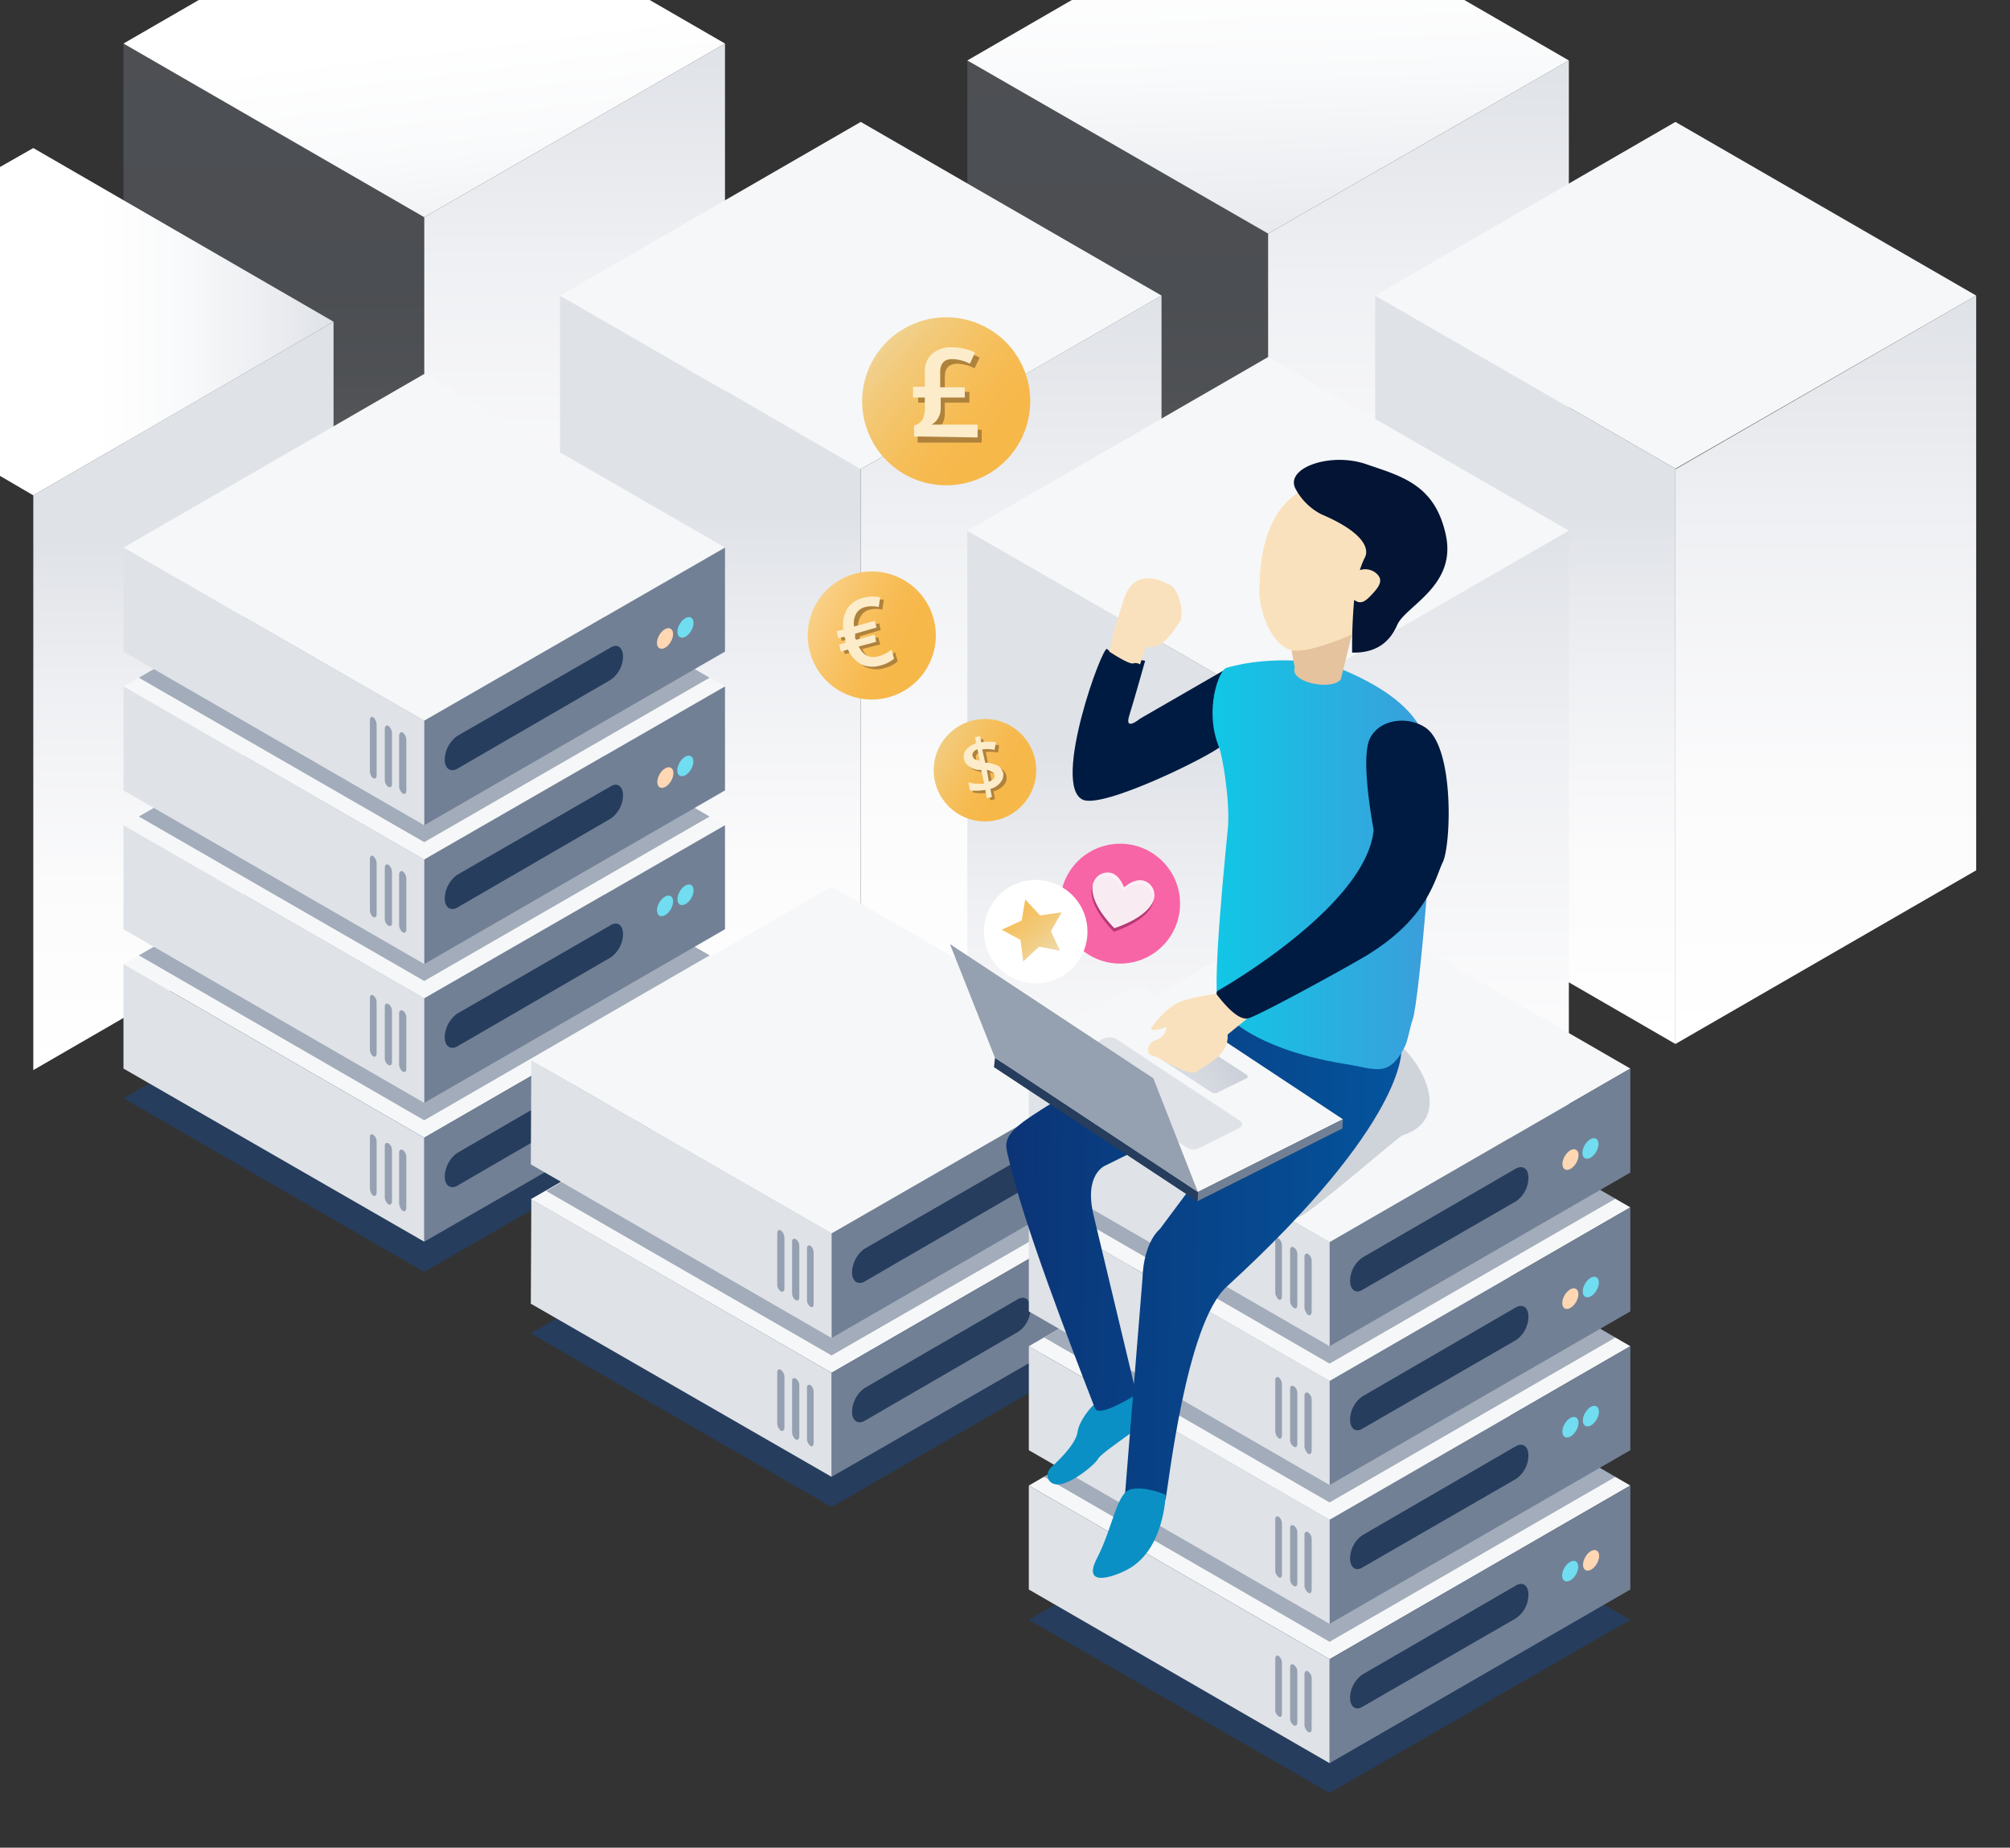<?xml version="1.0" encoding="UTF-8"?>
<svg xmlns="http://www.w3.org/2000/svg" xmlns:xlink="http://www.w3.org/1999/xlink" width="392.3" height="360.7" viewBox="0 0 392.3 360.7">
  <rect x="0" y="0" width="392.3" height="360.7" fill="#333333" stroke="none"/>
  <defs>
    <linearGradient id="Unbenannter_Verlauf_14" x1="218.17" y1="157.87" x2="218.17" y2="11.76" gradientUnits="userSpaceOnUse">
      <stop offset="0" stop-color="#fff"></stop>
      <stop offset="0.11" stop-color="#fbfbfc"></stop>
      <stop offset="0.23" stop-color="#eff0f3"></stop>
      <stop offset="0.34" stop-color="#dbdee4"></stop>
      <stop offset="0.46" stop-color="#bec5ce"></stop>
      <stop offset="0.55" stop-color="#a3acba"></stop>
      <stop offset="0.67" stop-color="#95a0b0"></stop>
      <stop offset="0.92" stop-color="#99a3b3"></stop>
      <stop offset="1" stop-color="#9ca6b5"></stop>
    </linearGradient>
    <linearGradient id="Unbenannter_Verlauf_32" x1="114.42" y1="157.88" x2="114.42" y2="11.77" gradientTransform="matrix(-1, 0, 0, 1, 391.26, 0)" gradientUnits="userSpaceOnUse">
      <stop offset="0" stop-color="#fff"></stop>
      <stop offset="0.35" stop-color="#fbfbfc"></stop>
      <stop offset="0.71" stop-color="#eff0f3"></stop>
      <stop offset="1" stop-color="#dfe2e7"></stop>
    </linearGradient>
    <linearGradient id="Unbenannter_Verlauf_37" x1="246.91" y1="-7.5" x2="248.89" y2="57.38" gradientUnits="userSpaceOnUse">
      <stop offset="0" stop-color="#fff"></stop>
      <stop offset="0.34" stop-color="#f9fafb"></stop>
      <stop offset="0.79" stop-color="#e9ebef"></stop>
      <stop offset="1" stop-color="#dfe2e7"></stop>
    </linearGradient>
    <linearGradient id="Unbenannter_Verlauf_38" x1="297.69" y1="203.78" x2="297.69" y2="57.67" gradientUnits="userSpaceOnUse">
      <stop offset="0" stop-color="#fff"></stop>
      <stop offset="0.25" stop-color="#fbfbfc"></stop>
      <stop offset="0.5" stop-color="#eff0f3"></stop>
      <stop offset="0.71" stop-color="#dfe2e7"></stop>
    </linearGradient>
    <linearGradient id="Unbenannter_Verlauf_32-2" x1="34.9" y1="203.79" x2="34.9" y2="57.68" xlink:href="#Unbenannter_Verlauf_32"></linearGradient>
    <linearGradient id="Unbenannter_Verlauf_32-3" x1="279.11" y1="154.59" x2="279.11" y2="8.48" xlink:href="#Unbenannter_Verlauf_32"></linearGradient>
    <linearGradient id="Unbenannter_Verlauf_14-2" x1="53.47" y1="154.58" x2="53.47" y2="8.47" xlink:href="#Unbenannter_Verlauf_14"></linearGradient>
    <linearGradient id="Unbenannter_Verlauf_38-2" x1="355.46" y1="208.89" x2="355.46" y2="62.78" gradientTransform="matrix(-1, 0, 0, 1, 391.26, 0)" xlink:href="#Unbenannter_Verlauf_38"></linearGradient>
    <linearGradient id="Unbenannter_Verlauf_38-3" x1="138.65" y1="203.78" x2="138.65" y2="57.67" xlink:href="#Unbenannter_Verlauf_38"></linearGradient>
    <linearGradient id="Unbenannter_Verlauf_32-4" x1="193.94" y1="203.79" x2="193.94" y2="57.68" xlink:href="#Unbenannter_Verlauf_32"></linearGradient>
    <linearGradient id="Unbenannter_Verlauf_39" y1="62.78" x2="65.13" y2="62.78" gradientUnits="userSpaceOnUse">
      <stop offset="0.29" stop-color="#fff"></stop>
      <stop offset="0.54" stop-color="#f9fafb"></stop>
      <stop offset="0.85" stop-color="#e9ebef"></stop>
      <stop offset="1" stop-color="#dfe2e7"></stop>
    </linearGradient>
    <linearGradient id="Unbenannter_Verlauf_39-2" x1="79.71" y1="-16.65" x2="90.39" y2="69.99" xlink:href="#Unbenannter_Verlauf_39"></linearGradient>
    <linearGradient id="Unbenannter_Verlauf_38-4" x1="218.17" y1="249.68" x2="218.17" y2="103.57" xlink:href="#Unbenannter_Verlauf_38"></linearGradient>
    <linearGradient id="Unbenannter_Verlauf_32-5" x1="114.42" y1="249.69" x2="114.42" y2="103.58" xlink:href="#Unbenannter_Verlauf_32"></linearGradient>
    <linearGradient id="Neues_Verlaufsfeld_30" x1="246.85" y1="247.32" x2="323.58" y2="247.32" gradientTransform="matrix(-1, -0.02, -0.02, 1, 524.59, 3.48)" gradientUnits="userSpaceOnUse">
      <stop offset="0" stop-color="#04549d"></stop>
      <stop offset="1" stop-color="#0b3476"></stop>
    </linearGradient>
    <linearGradient id="Unbenannter_Verlauf_15" x1="236.69" y1="168.84" x2="279.58" y2="168.84" gradientUnits="userSpaceOnUse">
      <stop offset="0" stop-color="#11c7e6"></stop>
      <stop offset="1" stop-color="#3c9ddb"></stop>
    </linearGradient>
    <linearGradient id="Unbenannter_Verlauf_21" x1="317.09" y1="-50.5" x2="267.64" y2="-16.85" gradientTransform="matrix(-1, -0.06, 0.06, -1, 524.42, 194.73)" gradientUnits="userSpaceOnUse">
      <stop offset="0" stop-color="#dfe2e7"></stop>
      <stop offset="0.38" stop-color="#dde0e5"></stop>
      <stop offset="0.57" stop-color="#d5d9e0"></stop>
      <stop offset="0.73" stop-color="#c8cdd6"></stop>
      <stop offset="0.86" stop-color="#b5bcc8"></stop>
      <stop offset="0.97" stop-color="#9ca7b6"></stop>
      <stop offset="1" stop-color="#95a0b0"></stop>
    </linearGradient>
    <linearGradient id="Unbenannter_Verlauf_13" x1="372.56" y1="136.7" x2="403.4" y2="162.1" gradientTransform="matrix(0.15, 0.75, -0.75, 0.15, 250.74, -173.1)" gradientUnits="userSpaceOnUse">
      <stop offset="0" stop-color="#e7f9fc"></stop>
      <stop offset="0.13" stop-color="#eaecd8"></stop>
      <stop offset="0.35" stop-color="#efd9a6"></stop>
      <stop offset="0.54" stop-color="#f2cb7e"></stop>
      <stop offset="0.73" stop-color="#f5c161"></stop>
      <stop offset="0.88" stop-color="#f6ba50"></stop>
      <stop offset="1" stop-color="#f7b84a"></stop>
    </linearGradient>
    <linearGradient id="Unbenannter_Verlauf_20" x1="273.34" y1="87.88" x2="302.89" y2="112.22" gradientTransform="matrix(0.99, 0.12, -0.12, 0.99, -112.22, -17.73)" gradientUnits="userSpaceOnUse">
      <stop offset="0" stop-color="#fff"></stop>
      <stop offset="0.14" stop-color="#fdf0d8"></stop>
      <stop offset="0.35" stop-color="#fbdca6"></stop>
      <stop offset="0.55" stop-color="#f9cc7e"></stop>
      <stop offset="0.73" stop-color="#f8c161"></stop>
      <stop offset="0.88" stop-color="#f7ba50"></stop>
      <stop offset="1" stop-color="#f7b84a"></stop>
    </linearGradient>
    <linearGradient id="Unbenannter_Verlauf_13-2" x1="217.73" y1="98.56" x2="256.41" y2="130.42" gradientTransform="matrix(0.33, 0.95, -0.95, 0.33, 221.11, -197.39)" xlink:href="#Unbenannter_Verlauf_13"></linearGradient>
    <linearGradient id="Unbenannter_Verlauf_13-3" x1="196.41" y1="183.58" x2="190.96" y2="171.26" gradientTransform="matrix(1.84, -0.52, 0.52, 1.84, -246.2, -42.08)" xlink:href="#Unbenannter_Verlauf_13"></linearGradient>
  </defs>
  <title>Hosting_for_designers_and_reseller</title>
  <g id="Server_Servers" data-name="Server &amp; Servers">
    <polygon points="188.8 11.8 188.8 124 247.5 157.9 247.5 45.6 188.8 11.8" opacity="0.25" fill="url(#Unbenannter_Verlauf_14)"></polygon>
    <polygon points="306.2 11.8 306.2 124 247.5 157.9 247.5 45.6 306.2 11.8" fill="url(#Unbenannter_Verlauf_32)"></polygon>
    <polygon points="285.8 0 209.2 0 188.8 11.8 247.5 45.6 306.2 11.8 285.8 0" fill="url(#Unbenannter_Verlauf_37)"></polygon>
    <polygon points="268.4 57.7 268.4 169.9 327 203.8 327 91.5 268.4 57.7" fill="url(#Unbenannter_Verlauf_38)"></polygon>
    <polygon points="385.7 57.7 385.7 169.9 327 203.8 327 91.6 385.7 57.7" fill="url(#Unbenannter_Verlauf_32-2)"></polygon>
    <polygon points="327 91.5 385.7 57.7 327 23.8 268.4 57.7 327 91.5" fill="#f6f7f8"></polygon>
    <polygon points="141.5 8.5 141.5 120.7 82.8 154.6 82.8 42.4 141.5 8.5" fill="url(#Unbenannter_Verlauf_32-3)"></polygon>
    <polygon points="24.1 8.5 24.1 120.7 82.8 154.6 82.8 42.3 24.1 8.5" opacity="0.25" fill="url(#Unbenannter_Verlauf_14-2)"></polygon>
    <polygon points="65.1 62.8 65.1 175 6.5 208.9 6.5 96.7 65.1 62.8" fill="url(#Unbenannter_Verlauf_38-2)"></polygon>
    <polygon points="109.3 57.7 109.3 169.9 168 203.8 168 91.5 109.3 57.7" fill="url(#Unbenannter_Verlauf_38-3)"></polygon>
    <polygon points="226.7 57.7 226.7 169.9 168 203.8 168 91.6 226.7 57.7" fill="url(#Unbenannter_Verlauf_32-4)"></polygon>
    <polygon points="82.8 248.3 141.5 214.4 82.8 180.5 24.1 214.4 82.8 248.3" fill="#263d5d"></polygon>
    <polygon points="82.8 222.1 141.5 188.2 82.8 154.4 24.1 188.2 82.8 222.1" fill="#f6f7f8"></polygon>
    <polygon points="82.8 218.7 138.5 186.5 82.8 154.4 27.1 186.5 82.8 218.7" fill="#263d5d" opacity="0.4"></polygon>
    <polygon points="82.8 242.4 141.5 208.6 141.5 188.2 82.8 222.1 82.8 242.4" fill="#718095"></polygon>
    <polygon points="82.8 242.4 24.1 208.6 24.1 188.2 82.8 222.1 82.8 242.4" fill="#dfe2e7"></polygon>
    <path d="M89.2,231.5l30-17.4a5.7,5.7,0,0,0,2.4-4.6h0c0-1.7-1.1-2.5-2.4-1.8l-30,17.4a5.9,5.9,0,0,0-2.4,4.6h0C86.8,231.4,87.9,232.2,89.2,231.5Z" fill="#263d5d"></path>
    <polygon points="82.8 194.9 141.5 161.1 82.8 127.2 24.1 161.1 82.8 194.9" fill="#f6f7f8"></polygon>
    <polygon points="82.8 191.5 138.5 159.4 82.8 127.2 27.1 159.4 82.8 191.5" fill="#263d5d" opacity="0.4"></polygon>
    <polygon points="82.8 215.3 141.5 181.4 141.5 161.1 82.8 194.9 82.8 215.3" fill="#718095"></polygon>
    <polygon points="82.8 215.3 24.1 181.4 24.1 161.1 82.8 194.9 82.8 215.3" fill="#dfe2e7"></polygon>
    <path d="M89.2,204.3l30-17.4a5.7,5.7,0,0,0,2.4-4.5h0c0-1.8-1.1-2.6-2.4-1.8l-30,17.3a5.9,5.9,0,0,0-2.4,4.6h0C86.8,204.2,87.9,205,89.2,204.3Z" fill="#263d5d"></path>
    <polygon points="82.8 167.8 141.5 134 82.8 100.1 24.1 134 82.8 167.8" fill="#f6f7f8"></polygon>
    <polygon points="82.8 188.2 141.5 154.3 141.5 134 82.8 167.8 82.8 188.2" fill="#718095"></polygon>
    <polygon points="82.8 188.2 24.1 154.3 24.1 134 82.8 167.8 82.8 188.2" fill="#dfe2e7"></polygon>
    <path d="M89.2,177.2l30-17.4a5.7,5.7,0,0,0,2.4-4.5h0c0-1.8-1.1-2.6-2.4-1.8l-30,17.3a5.9,5.9,0,0,0-2.4,4.6h0C86.8,177.1,87.9,177.9,89.2,177.2Z" fill="#263d5d"></path>
    <path d="M78.6,182h0c.4.2.7,0,.7-.5v-10a1.9,1.9,0,0,0-.7-1.4h0c-.3-.2-.7.1-.7.6v10A1.9,1.9,0,0,0,78.6,182Z" fill="#95a0b0"></path>
    <path d="M75.8,180.7h0c.4.2.7,0,.7-.5v-10a1.9,1.9,0,0,0-.7-1.4h0c-.4-.2-.7.1-.7.6v10A1.6,1.6,0,0,0,75.8,180.7Z" fill="#95a0b0"></path>
    <path d="M72.8,179h0c.4.2.7,0,.7-.5v-10a1.9,1.9,0,0,0-.7-1.4h0c-.3-.2-.6.1-.6.6v10A1.8,1.8,0,0,0,72.8,179Z" fill="#95a0b0"></path>
    <path d="M78.6,209.2h0c.4.2.7,0,.7-.5v-10a1.6,1.6,0,0,0-.7-1.4h0c-.3-.2-.7,0-.7.5v10.1A1.9,1.9,0,0,0,78.6,209.2Z" fill="#95a0b0"></path>
    <path d="M75.8,207.9h0c.4.2.7,0,.7-.6v-10a1.6,1.6,0,0,0-.7-1.3h0c-.4-.2-.7,0-.7.5v10A1.6,1.6,0,0,0,75.8,207.9Z" fill="#95a0b0"></path>
    <path d="M72.8,206.2h0c.4.2.7,0,.7-.5v-10a1.6,1.6,0,0,0-.7-1.4h0c-.3-.2-.6,0-.6.5v10.1A1.8,1.8,0,0,0,72.8,206.2Z" fill="#95a0b0"></path>
    <path d="M78.6,236.4h0c.4.2.7-.1.7-.6v-10a1.6,1.6,0,0,0-.7-1.3h0c-.3-.2-.7,0-.7.5v10A2.3,2.3,0,0,0,78.6,236.4Z" fill="#95a0b0"></path>
    <path d="M75.8,235.1h0c.4.2.7-.1.7-.6v-10a1.6,1.6,0,0,0-.7-1.3h0c-.4-.2-.7,0-.7.5v10A1.9,1.9,0,0,0,75.8,235.1Z" fill="#95a0b0"></path>
    <path d="M72.8,233.4h0c.4.2.7-.1.7-.6v-10a1.6,1.6,0,0,0-.7-1.3h0c-.3-.2-.6,0-.6.5v10A2.2,2.2,0,0,0,72.8,233.4Z" fill="#95a0b0"></path>
    <ellipse cx="133.8" cy="202.8" rx="2.2" ry="1.3" transform="translate(-108.7 217.2) rotate(-60)" fill="#ffd7b3"></ellipse>
    <ellipse cx="129.8" cy="205" rx="2.2" ry="1.3" transform="translate(-112.6 214.9) rotate(-60)" fill="#70ddf0"></ellipse>
    <ellipse cx="133.8" cy="174.7" rx="2.2" ry="1.3" transform="translate(-84.4 203.2) rotate(-60)" fill="#70ddf0"></ellipse>
    <ellipse cx="129.8" cy="176.9" rx="2.2" ry="1.3" transform="translate(-88.3 200.8) rotate(-60)" fill="#70ddf0"></ellipse>
    <ellipse cx="133.8" cy="149.6" rx="2.2" ry="1.3" transform="translate(-62.7 190.6) rotate(-60)" fill="#70ddf0"></ellipse>
    <ellipse cx="129.8" cy="151.8" rx="2.2" ry="1.3" transform="translate(-66.5 188.3) rotate(-60)" fill="#ffd7b3"></ellipse>
    <polygon points="82.8 164.4 138.5 132.3 82.8 100.1 27.1 132.3 82.8 164.4" fill="#263d5d" opacity="0.4"></polygon>
    <polygon points="82.8 140.7 141.5 106.9 82.8 73 24.1 106.9 82.8 140.7" fill="#f6f7f8"></polygon>
    <polygon points="82.8 161.1 141.5 127.2 141.5 106.9 82.8 140.7 82.8 161.1" fill="#718095"></polygon>
    <polygon points="82.8 161.1 24.1 127.2 24.1 106.9 82.8 140.7 82.8 161.1" fill="#dfe2e7"></polygon>
    <path d="M89.2,150.1l30-17.4a5.7,5.7,0,0,0,2.4-4.5h0c0-1.8-1.1-2.6-2.4-1.8l-30,17.3a5.9,5.9,0,0,0-2.4,4.6h0C86.8,150,87.9,150.8,89.2,150.1Z" fill="#263d5d"></path>
    <path d="M78.6,154.9h0c.4.2.7,0,.7-.5v-10a1.9,1.9,0,0,0-.7-1.4h0c-.3-.2-.7.1-.7.6v10A1.9,1.9,0,0,0,78.6,154.9Z" fill="#95a0b0"></path>
    <path d="M75.8,153.6h0c.4.2.7,0,.7-.5v-10a1.9,1.9,0,0,0-.7-1.4h0c-.4-.2-.7.1-.7.6v10A1.6,1.6,0,0,0,75.8,153.6Z" fill="#95a0b0"></path>
    <path d="M72.8,151.9h0c.4.2.7,0,.7-.5v-10a1.9,1.9,0,0,0-.7-1.4h0c-.3-.2-.6.1-.6.6v10A1.8,1.8,0,0,0,72.8,151.9Z" fill="#95a0b0"></path>
    <ellipse cx="133.8" cy="122.5" rx="2.2" ry="1.3" transform="translate(-39.2 177.1) rotate(-60)" fill="#70ddf0"></ellipse>
    <ellipse cx="129.8" cy="124.7" rx="2.2" ry="1.3" transform="translate(-43.1 174.7) rotate(-60)" fill="#ffd7b3"></ellipse>
    <polygon points="168 91.6 226.7 57.7 168 23.8 109.3 57.7 168 91.6" fill="#f6f7f8"></polygon>
    <polygon points="6.5 28.9 0 32.6 0 92.9 6.5 96.7 65.1 62.8 6.5 28.9" fill="url(#Unbenannter_Verlauf_39)"></polygon>
    <polygon points="38.8 0 24.1 8.5 82.8 42.4 141.5 8.5 126.8 0 38.8 0" fill="url(#Unbenannter_Verlauf_39-2)"></polygon>
    <polygon points="188.8 103.6 188.8 215.8 247.5 249.7 247.5 137.4 188.8 103.6" fill="url(#Unbenannter_Verlauf_38-4)"></polygon>
    <polygon points="306.2 103.6 306.2 215.8 247.5 249.7 247.5 137.5 306.2 103.6" fill="url(#Unbenannter_Verlauf_32-5)"></polygon>
    <polygon points="247.5 137.4 306.2 103.6 247.5 69.7 188.8 103.6 247.5 137.4" fill="#f6f7f8"></polygon>
    <polygon points="162.3 294.2 221 260.3 162.3 226.4 103.6 260.3 162.3 294.2" fill="#263d5d"></polygon>
    <polygon points="162.3 268 221 234.1 162.3 200.3 103.6 234.1 162.3 268" fill="#f6f7f8"></polygon>
    <polygon points="162.3 264.6 218.1 232.5 162.3 200.3 106.6 232.5 162.3 264.6" fill="#263d5d" opacity="0.4"></polygon>
    <polygon points="162.3 288.3 221 254.5 221 234.1 162.3 268 162.3 288.3" fill="#718095"></polygon>
    <polygon points="162.3 288.3 103.6 254.5 103.7 234.1 162.3 268 162.3 288.3" fill="#dfe2e7"></polygon>
    <path d="M168.7,277.4l30-17.4a5.4,5.4,0,0,0,2.4-4.5h0c0-1.8-1-2.6-2.4-1.9l-30,17.4a5.9,5.9,0,0,0-2.4,4.6h0C166.3,277.3,167.4,278.1,168.7,277.4Z" fill="#263d5d"></path>
    <polygon points="162.3 240.8 221 207 162.3 173.1 103.6 207 162.3 240.8" fill="#f6f7f8"></polygon>
    <polygon points="162.3 261.2 221 227.3 221 207 162.3 240.8 162.3 261.2" fill="#718095"></polygon>
    <polygon points="162.3 261.2 103.6 227.3 103.7 207 162.3 240.8 162.3 261.2" fill="#dfe2e7"></polygon>
    <path d="M168.7,250.2l30-17.4a5.4,5.4,0,0,0,2.4-4.5h0c0-1.8-1-2.6-2.4-1.8l-30,17.3a5.9,5.9,0,0,0-2.4,4.6h0C166.3,250.1,167.4,250.9,168.7,250.2Z" fill="#263d5d"></path>
    <path d="M158.2,255.1h0c.3.2.6,0,.6-.5v-10a1.8,1.8,0,0,0-.6-1.4h0c-.4-.2-.7,0-.7.6v10A1.6,1.6,0,0,0,158.2,255.1Z" fill="#95a0b0"></path>
    <path d="M155.3,253.8h0c.4.2.7,0,.7-.5V243.2a1.6,1.6,0,0,0-.7-1.3h0c-.4-.2-.7,0-.7.5v10A1.6,1.6,0,0,0,155.3,253.8Z" fill="#95a0b0"></path>
    <path d="M152.4,252.1h0c.3.2.7,0,.7-.5v-10a1.9,1.9,0,0,0-.7-1.4h0c-.4-.2-.7,0-.7.6v10A1.6,1.6,0,0,0,152.4,252.1Z" fill="#95a0b0"></path>
    <path d="M158.2,282.3h0c.3.2.6-.1.6-.6v-10a1.8,1.8,0,0,0-.6-1.3h0c-.4-.2-.7,0-.7.5v10A1.9,1.9,0,0,0,158.2,282.3Z" fill="#95a0b0"></path>
    <path d="M155.3,281h0c.4.2.7-.1.7-.6v-10a1.6,1.6,0,0,0-.7-1.3h0c-.4-.2-.7,0-.7.5v10A1.9,1.9,0,0,0,155.3,281Z" fill="#95a0b0"></path>
    <path d="M152.4,279.3h0c.3.2.7-.1.7-.6v-10a1.9,1.9,0,0,0-.7-1.3h0c-.4-.2-.7,0-.7.5v10A1.9,1.9,0,0,0,152.4,279.3Z" fill="#95a0b0"></path>
    <ellipse cx="213.3" cy="248.7" rx="2.2" ry="1.3" transform="translate(-108.7 309.1) rotate(-60)" fill="#ffd7b3"></ellipse>
    <ellipse cx="209.3" cy="250.9" rx="2.2" ry="1.3" transform="translate(-112.6 306.7) rotate(-60)" fill="#70ddf0"></ellipse>
    <ellipse cx="213.3" cy="220.6" rx="2.2" ry="1.3" transform="translate(-84.4 295) rotate(-60)" fill="#70ddf0"></ellipse>
    <ellipse cx="209.3" cy="222.8" rx="2.2" ry="1.3" transform="translate(-88.3 292.6) rotate(-60)" fill="#70ddf0"></ellipse>
    <polygon points="259.5 350 318.2 316.2 259.5 282.3 200.8 316.2 259.5 350" fill="#263d5d"></polygon>
    <polygon points="259.5 323.9 318.2 290 259.5 256.1 200.8 290 259.5 323.9" fill="#f6f7f8"></polygon>
    <polygon points="259.5 320.5 315.3 288.3 259.5 256.1 203.8 288.3 259.5 320.5" fill="#263d5d" opacity="0.4"></polygon>
    <polygon points="259.5 344.2 318.2 310.3 318.2 290 259.5 323.9 259.5 344.2" fill="#718095"></polygon>
    <polygon points="259.5 344.2 200.8 310.3 200.8 290 259.5 323.9 259.5 344.2" fill="#dfe2e7"></polygon>
    <path d="M265.9,333.2l30-17.3a5.6,5.6,0,0,0,2.4-4.6h0c0-1.7-1-2.6-2.4-1.8l-30,17.4a5.7,5.7,0,0,0-2.4,4.5h0C263.5,333.2,264.6,334,265.9,333.2Z" fill="#263d5d"></path>
    <polygon points="259.5 296.7 318.2 262.8 259.5 228.9 200.8 262.8 259.5 296.7" fill="#f6f7f8"></polygon>
    <polygon points="259.5 293.3 315.3 261.1 259.5 228.9 203.8 261.1 259.5 293.3" fill="#263d5d" opacity="0.4"></polygon>
    <polygon points="259.5 317 318.2 283.1 318.2 262.8 259.5 296.7 259.5 317" fill="#718095"></polygon>
    <polygon points="259.5 317 200.8 283.1 200.8 262.8 259.5 296.7 259.5 317" fill="#dfe2e7"></polygon>
    <path d="M265.9,306l30-17.3a5.6,5.6,0,0,0,2.4-4.6h0c0-1.7-1-2.5-2.4-1.8l-30,17.4a5.7,5.7,0,0,0-2.4,4.5h0C263.5,306,264.6,306.8,265.9,306Z" fill="#263d5d"></path>
    <polygon points="259.5 269.6 318.2 235.7 259.5 201.8 200.8 235.7 259.5 269.6" fill="#f6f7f8"></polygon>
    <polygon points="259.5 289.9 318.2 256 318.2 235.7 259.5 269.6 259.5 289.9" fill="#718095"></polygon>
    <polygon points="259.5 289.9 200.8 256 200.8 235.7 259.5 269.6 259.5 289.9" fill="#dfe2e7"></polygon>
    <path d="M265.9,278.9l30-17.3a5.6,5.6,0,0,0,2.4-4.6h0c0-1.7-1-2.5-2.4-1.8l-30,17.4a5.7,5.7,0,0,0-2.4,4.5h0C263.5,278.9,264.6,279.7,265.9,278.9Z" fill="#263d5d"></path>
    <path d="M255.3,283.8h0c.4.2.7-.1.7-.6v-10a1.6,1.6,0,0,0-.7-1.3h0c-.3-.2-.7,0-.7.5v10A2.3,2.3,0,0,0,255.3,283.8Z" fill="#95a0b0"></path>
    <path d="M252.5,282.4h0c.4.3.7,0,.7-.5v-10a1.6,1.6,0,0,0-.7-1.3h0c-.4-.2-.7,0-.7.5v10A1.6,1.6,0,0,0,252.5,282.4Z" fill="#95a0b0"></path>
    <path d="M249.6,280.8h0c.3.2.6-.1.6-.6v-10a1.8,1.8,0,0,0-.6-1.3h0c-.4-.2-.7,0-.7.5v10A1.9,1.9,0,0,0,249.6,280.8Z" fill="#95a0b0"></path>
    <path d="M255.3,310.9h0c.4.3.7,0,.7-.5v-10a1.6,1.6,0,0,0-.7-1.3h0c-.3-.2-.7,0-.7.5v10A1.9,1.9,0,0,0,255.3,310.9Z" fill="#95a0b0"></path>
    <path d="M252.5,309.6h0c.4.2.7,0,.7-.5v-10a1.6,1.6,0,0,0-.7-1.3h0c-.4-.2-.7,0-.7.5v10A1.6,1.6,0,0,0,252.5,309.6Z" fill="#95a0b0"></path>
    <path d="M249.6,307.9h0c.3.3.6,0,.6-.5v-10a1.8,1.8,0,0,0-.6-1.3h0c-.4-.2-.7,0-.7.5v10A1.6,1.6,0,0,0,249.6,307.9Z" fill="#95a0b0"></path>
    <path d="M255.3,338.1h0c.4.2.7,0,.7-.5v-10a1.6,1.6,0,0,0-.7-1.3h0c-.3-.3-.7,0-.7.5v10A1.9,1.9,0,0,0,255.3,338.1Z" fill="#95a0b0"></path>
    <path d="M252.5,336.8h0c.4.2.7,0,.7-.5v-10a1.6,1.6,0,0,0-.7-1.3h0c-.4-.3-.7,0-.7.5v10A1.6,1.6,0,0,0,252.5,336.8Z" fill="#95a0b0"></path>
    <path d="M249.6,335.1h0c.3.2.6,0,.6-.5v-10a1.8,1.8,0,0,0-.6-1.3h0c-.4-.3-.7,0-.7.5v10A1.6,1.6,0,0,0,249.6,335.1Z" fill="#95a0b0"></path>
    <ellipse cx="310.5" cy="304.6" rx="2.2" ry="1.3" transform="translate(-108.5 421.2) rotate(-60)" fill="#ffd7b3"></ellipse>
    <ellipse cx="306.5" cy="306.7" rx="2.2" ry="1.3" transform="translate(-112.4 418.8) rotate(-60)" fill="#70ddf0"></ellipse>
    <ellipse cx="310.5" cy="276.5" rx="2.2" ry="1.3" transform="translate(-84.2 407.1) rotate(-60)" fill="#70ddf0"></ellipse>
    <ellipse cx="306.5" cy="278.7" rx="2.2" ry="1.3" transform="translate(-88.1 404.7) rotate(-60)" fill="#70ddf0"></ellipse>
    <ellipse cx="310.5" cy="251.3" rx="2.2" ry="1.3" transform="translate(-62.4 394.5) rotate(-60)" fill="#70ddf0"></ellipse>
    <ellipse cx="306.5" cy="253.5" rx="2.2" ry="1.3" transform="translate(-66.3 392.2) rotate(-60)" fill="#ffd7b3"></ellipse>
    <polygon points="259.5 266.2 315.3 234 259.5 201.8 203.8 234 259.5 266.2" fill="#263d5d" opacity="0.4"></polygon>
    <polygon points="259.5 242.5 318.2 208.6 259.5 174.7 200.8 208.6 259.5 242.5" fill="#f6f7f8"></polygon>
    <polygon points="259.5 262.8 318.2 228.9 318.2 208.6 259.5 242.5 259.5 262.8" fill="#718095"></polygon>
    <polygon points="259.5 262.8 200.8 228.9 200.8 208.6 259.5 242.5 259.5 262.8" fill="#dfe2e7"></polygon>
    <path d="M265.9,251.8l30-17.3a5.6,5.6,0,0,0,2.4-4.6h0c0-1.7-1-2.5-2.4-1.8l-30,17.4a5.7,5.7,0,0,0-2.4,4.5h0C263.5,251.8,264.6,252.6,265.9,251.8Z" fill="#263d5d"></path>
    <path d="M255.3,256.7h0c.4.2.7-.1.7-.6v-10a1.6,1.6,0,0,0-.7-1.3h0c-.3-.2-.7,0-.7.5v10A2.3,2.3,0,0,0,255.3,256.7Z" fill="#95a0b0"></path>
    <path d="M252.5,255.3h0c.4.3.7,0,.7-.5v-10a1.6,1.6,0,0,0-.7-1.3h0c-.4-.2-.7,0-.7.5v10A1.6,1.6,0,0,0,252.5,255.3Z" fill="#95a0b0"></path>
    <path d="M249.6,253.7h0c.3.2.6-.1.6-.6v-10a1.8,1.8,0,0,0-.6-1.3h0c-.4-.2-.7,0-.7.5v10A1.9,1.9,0,0,0,249.6,253.7Z" fill="#95a0b0"></path>
    <ellipse cx="310.5" cy="224.2" rx="2.2" ry="1.3" transform="translate(-39 381) rotate(-60)" fill="#70ddf0"></ellipse>
    <ellipse cx="306.5" cy="226.4" rx="2.2" ry="1.3" transform="translate(-42.8 378.6) rotate(-60)" fill="#ffd7b3"></ellipse>
  </g>
  <g id="Ebene_1" data-name="Ebene 1">
    <path d="M240,130.2l-17.5,10.1s-3.1,2.6-2.1-.6,3.1-10.7,3.1-10.7-6.6-1.1-7.4-2.3-10.9,26.5-4.8,29.4c3.9,1.9,25.1-8.6,27.1-10.5S241.3,133.6,240,130.2Z" fill="#001b41"></path>
    <path d="M217.7,122.3l-1.2,4.9s3.9,2.6,4.7,2.3a1.6,1.6,0,0,1,1.3.2s1.1-3.1,1.1-3.5S217.7,122.3,217.7,122.3Z" fill="#fae1bd"></path>
    <path d="M219.3,117.1l-2.2,7.2c.2,1.3,4.9,1.8,6.8,2,3.4.4,5.3-3.6,6.3-4.8s.1-7-2.3-7.5C227.9,114,221.5,110,219.3,117.1Z" fill="#fae1bd"></path>
    <path d="M219.8,270.5s5.3,5.6,3,7.6-7.9,5.6-8.5,6.7-4.5,4.3-7.1,4.9-3.6-1.9-1.9-3.4,4.7-4.6,5-6.7,2.2-4.4,3-5.2A69,69,0,0,1,219.8,270.5Z" fill="#0a90c4"></path>
    <path d="M249,237.5a42.7,42.7,0,0,0,4.4.1c1.8-.2,19.5-15.7,20.4-16,11.3-3.6,1.6-18.3-4.1-19.7s-24.9-1.3-24.9-1.3l.7,27Z" fill="#718095" opacity="0.3"></path>
    <path d="M273.5,205s1.2,13.9-34.1,46.2c-8,7.3-11.4,39.4-11.9,41.4s-8.1,1.3-8.1,1.3l3.6-44.5s0-6.4,3.4-9.5L247.2,212l-31.4,15.5s-4.4,1.6-2.3,10l8.3,34.7s-7.3,4.7-8.1,2.7c-4.8-12.4-14.2-36.7-16.9-49-.6-2.5-1.2-4,3.6-7.4s37.2-23,37.2-23,2.8,8.1,25.6,11.9C267,208,273.2,206.5,273.5,205Z" fill="url(#Neues_Verlaufsfeld_30)"></path>
    <path d="M238.1,196.9s5.1,7.7,24.4,10.8c5.9.9,8.5,2.9,11.7-3.4.6-1.2.9-3.5,1.5-5.2,1.3-3.6,4.5-41.6,3.8-47.3s.4-14.2-19.5-21.9c-1.3-.5-11.6-2.2-20.7.5-1.4.5-4.3,8.2-1.4,15.4.6,1.3,2.1,9.8,1.8,15.3C239.6,162.7,236,195.8,238.1,196.9Z" fill="url(#Unbenannter_Verlauf_15)"></path>
    <path d="M263.9,123.7l-2.2,8.9c-1.7,2.3-10,.6-9-2.2l-1.2-6.8a1.2,1.2,0,0,1,1.2-1.4l10.1,1.1C263.5,123.4,264.1,123,263.9,123.7Z" fill="#e5c39e"></path>
    <path d="M265.1,123.3s-10.1,4.8-13.5,3.5-5.9-7.2-5.8-11.8.5-15,8.6-19.5,14.8-.2,16.7,3,5.2,9.8,3.8,11.8S271.1,120.9,265.1,123.3Z" fill="#fae1bd"></path>
    <path d="M282.2,104.5c-2.1-9.9-8.6-11.5-15.6-13.9s-16,.8-13.7,4.9a11.8,11.8,0,0,0,5,4.9c8.7,3.7,9.4,7,8.4,8.6a18.5,18.5,0,0,0-.9,2.3,3.3,3.3,0,0,1,3.3.7c1.4,1.3.4,2.6-.9,4s-2.2,2.1-3.5,1.1a102.8,102.8,0,0,0-.4,10.3c4.3.1,7.2-1.7,8.8-5.4S284.3,114.4,282.2,104.5Z" fill="#031434"></path>
    <polygon points="233.7 234.5 262 220.3 222.3 195 194 208.3 233.7 234.5" fill="#263d5d"></polygon>
    <polygon points="233.8 232.7 262.1 218.5 222.5 192.3 194.2 206.5 233.8 232.7" fill="#f6f7f8"></polygon>
    <polygon points="262.1 218.5 262 220.3 233.7 234.5 233.8 232.7 262.1 218.5" fill="#718095"></polygon>
    <polygon points="194.2 206.5 194 208.3 233.7 234.5 233.8 232.7 194.2 206.5" fill="#263d5d"></polygon>
    <path d="M226.6,206.8l9.8,6.4a1.1,1.1,0,0,0,1.2.1l5.7-2.8a.4.4,0,0,0,0-.7l-9.8-6.4a1.1,1.1,0,0,0-1.2-.1l-5.6,2.8C226.3,206.3,226.3,206.6,226.6,206.8Z" fill="url(#Unbenannter_Verlauf_21)"></path>
    <path d="M207.3,208l24.3,16a2.6,2.6,0,0,0,2.3.2l8-4c.7-.4.7-1,.1-1.4l-24.2-16a2.7,2.7,0,0,0-2.3-.1l-8.1,4A.7.7,0,0,0,207.3,208Z" fill="#dfe2e7"></path>
    <polygon points="194.2 206.5 185.4 184.3 225.1 210.5 233.8 232.7 194.2 206.5" fill="#95a0b0"></polygon>
    <g id="DollarCoin">
      <circle cx="192.3" cy="150.5" r="10" transform="translate(40.4 341.6) rotate(-89.6)" fill="url(#Unbenannter_Verlauf_13)"></circle>
      <path d="M196.4,151.3a2.2,2.2,0,0,1-.4,1.9,4.2,4.2,0,0,1-2.1,1.3l.3,1.5-.9.2-.3-1.5a8,8,0,0,1-3.1,0l-.2-1.5,1.5.2h1.5l-.5-2.7h-.6a4.7,4.7,0,0,1-2-.7,2.8,2.8,0,0,1-.8-1.5,2,2,0,0,1,.4-1.8,4.8,4.8,0,0,1,2-1.2l-.2-1.2h.9l.2,1.1a9.3,9.3,0,0,1,2.9.1l-.2,1.4a9.7,9.7,0,0,0-2.4-.1l.5,2.6h.6a5.4,5.4,0,0,1,2.1.8A2.2,2.2,0,0,1,196.4,151.3Zm-5.9-3.3a.7.7,0,0,0,.4.6,1.9,1.9,0,0,0,1,.4l-.4-2.3a2,2,0,0,0-.9.6A.8.8,0,0,0,190.5,148Zm4.2,3.8a1,1,0,0,0-.4-.7l-1.1-.3.5,2.3C194.5,152.8,194.9,152.4,194.7,151.8Z" fill="#af823c"></path>
      <path d="M195.8,150.9a2.3,2.3,0,0,1-.5,1.8,3.7,3.7,0,0,1-2,1.3l.3,1.6-1,.2-.3-1.6a10.4,10.4,0,0,1-3,.1l-.3-1.6a6.6,6.6,0,0,0,1.5.3h1.6l-.6-2.7h-.6a3.7,3.7,0,0,1-1.9-.8,2.2,2.2,0,0,1-.4-3.2,4.4,4.4,0,0,1,1.9-1.2l-.2-1.2,1-.2.2,1.2a9.4,9.4,0,0,1,2.9,0l-.3,1.5a6.5,6.5,0,0,0-2.4-.1l.6,2.6h.5a7.1,7.1,0,0,1,2.2.7A3.2,3.2,0,0,1,195.8,150.9Zm-6-3.4a1.6,1.6,0,0,0,.4.7l1,.3-.4-2.2a1.2,1.2,0,0,0-.8.5A1,1,0,0,0,189.8,147.5Zm4.3,3.8c-.1-.3-.2-.5-.5-.6a1.9,1.9,0,0,0-1-.4l.4,2.3C193.8,152.3,194.2,151.9,194.1,151.3Z" fill="#fcecca"></path>
    </g>
    <g id="EuroCoin">
      <circle cx="170.2" cy="124" r="12.5" transform="translate(-34.2 73.2) rotate(-22.1)" fill="url(#Unbenannter_Verlauf_20)"></circle>
      <path d="M169.8,119a2.7,2.7,0,0,0-1.8,1.3,3.7,3.7,0,0,0-.5,2.5l4.1-1.1.3,1.3-4.1,1.2v1.2l3.6-1,.4,1.4-3.5.9c.9,1.8,2.2,2.4,4,1.9a5.6,5.6,0,0,0,2.4-1.3l.5,1.8a5.9,5.9,0,0,1-2.5,1.3,5.4,5.4,0,0,1-3.8-.2,5.4,5.4,0,0,1-2.6-2.9l-1.4.4-.4-1.4,1.2-.3v-.7l-.2-.5-1.2.3-.4-1.4,1.4-.3a5.8,5.8,0,0,1,.7-4,5.1,5.1,0,0,1,3.1-2.2,7.9,7.9,0,0,1,3.4-.1l-.3,1.9A5.7,5.7,0,0,0,169.8,119Z" fill="#af823c"></path>
      <path d="M168.9,118.5a2.7,2.7,0,0,0-1.8,1.3,3.8,3.8,0,0,0-.4,2.5l4-1.1.4,1.3-4.2,1.2v.9l.2.3,3.6-1,.3,1.4-3.4.9c.9,1.8,2.2,2.4,3.9,1.9a6.7,6.7,0,0,0,2.5-1.3l.5,1.8a7.1,7.1,0,0,1-2.6,1.3,5.4,5.4,0,0,1-3.8-.2,6.2,6.2,0,0,1-2.6-2.9l-1.4.4-.3-1.4,1.2-.3v-.7l-.2-.5-1.2.3-.3-1.4,1.3-.3a6.4,6.4,0,0,1,.7-4,5.1,5.1,0,0,1,3.2-2.2,7.4,7.4,0,0,1,3.3-.1l-.3,1.9A5.7,5.7,0,0,0,168.9,118.5Z" fill="#fcecca"></path>
    </g>
    <circle cx="184.7" cy="78.4" r="16.4" transform="translate(48.6 225.8) rotate(-70.3)" fill="url(#Unbenannter_Verlauf_13-2)"></circle>
    <path d="M186.7,68.7a10.3,10.3,0,0,1,4.5,1.1l-1,2.1a7.8,7.8,0,0,0-3.3-.9c-1.7,0-2.5.9-2.5,2.6v2.9h4.8v2.1h-4.8v2.2a4.8,4.8,0,0,1-.4,1.8,3.5,3.5,0,0,1-1.4,1.3h9v2.5H179.1V84a3.3,3.3,0,0,0,1.8-1.1,5.3,5.3,0,0,0,.6-2.1V78.6h-2.3v-2h2.2V73.4a5.1,5.1,0,0,1,1.4-3.5A5.8,5.8,0,0,1,186.7,68.7Z" fill="#af823c"></path>
    <path d="M185.8,67.8a10.5,10.5,0,0,1,4.5,1l-1,2.2a8.2,8.2,0,0,0-3.4-.9c-1.6,0-2.4.8-2.4,2.6v2.9h4.8v2h-4.7v2.1a3.6,3.6,0,0,1-.5,1.9,3.2,3.2,0,0,1-1.3,1.3h9v2.5l-12.4-.2V83.1A3.3,3.3,0,0,0,180,82a4.8,4.8,0,0,0,.5-2.2V77.6h-2.3V75.5h2.3V72.5A4.5,4.5,0,0,1,182,69,5.6,5.6,0,0,1,185.8,67.8Z" fill="#fcecca"></path>
    <path d="M237.5,194s-6.5.8-8.4,2.2a17.4,17.4,0,0,0-4.4,4.5c-.3.7,1.6.3,3-.2a3,3,0,0,1-2,2.5c-1.9.6-2.2,2.8-.7,3.1s7.2,4.3,8.6,3.1,6.2-3,6-7.1C239.4,199.9,239.1,194.3,237.5,194Z" fill="#fae1bd"></path>
    <path d="M238.2,203.1l6-4.9s-3.2-4-4.1-4.3a1.4,1.4,0,0,1-1.1-1.1,40.4,40.4,0,0,0-3.6,2.5C235.2,195.7,238.2,203.1,238.2,203.1Z" fill="#fae1bd"></path>
    <path d="M278.3,142.1c5.6,4,4.9,22.9,3.3,26.2s-2.8,10.9-15,18.3c-4.9,2.9-21,11.7-23,12.2s-4.9-3.1-6-4.5a.6.6,0,0,1,.1-.9c4.2-2.4,29.1-17.5,30.4-31.4,0,0-2.7-14-.7-17.9S275,139.8,278.3,142.1Z" fill="#001b41"></path>
    <path d="M227.5,291.8s-.2,10.4-7.1,14.4c-2.2,1.3-9.5,4.2-6.3-2s3.8-12.9,6.7-13.5S227.5,291.8,227.5,291.8Z" fill="#0a90c4"></path>
    <circle cx="218.7" cy="176.2" r="11.7" transform="translate(-16.5 22.8) rotate(-5.7)" fill="#f765a6"></circle>
    <path d="M225.1,175.6a2.9,2.9,0,0,0-2.2-3c-1.8-.5-3.6,1.2-3.6,1.3s-.9-2.4-2.7-2.8a2.9,2.9,0,0,0-3.3,1.7s-1.8,3,4.1,9.1h0C225.4,179.1,225.1,175.6,225.1,175.6Z" fill="#b73976"></path>
    <path d="M225.3,174.9a2.9,2.9,0,0,0-2.2-3c-1.9-.4-3.6,1.3-3.7,1.3s-.8-2.4-2.6-2.8a2.9,2.9,0,0,0-3.3,1.7s-1.9,3,4,9.1h0C225.6,178.4,225.3,174.9,225.3,174.9Z" fill="#fff" opacity="0.9"></path>
    <circle cx="202.1" cy="181.9" r="10.1" transform="translate(-8.3 9.7) rotate(-2.7)" fill="#fff"></circle>
    <polygon points="200.1 175.6 203 178.7 207.2 178.1 205.1 181.8 206.9 185.6 202.8 184.8 199.7 187.7 199.2 183.5 195.5 181.5 199.4 179.7 200.1 175.6" fill="url(#Unbenannter_Verlauf_13-3)"></polygon>
  </g>
</svg>
